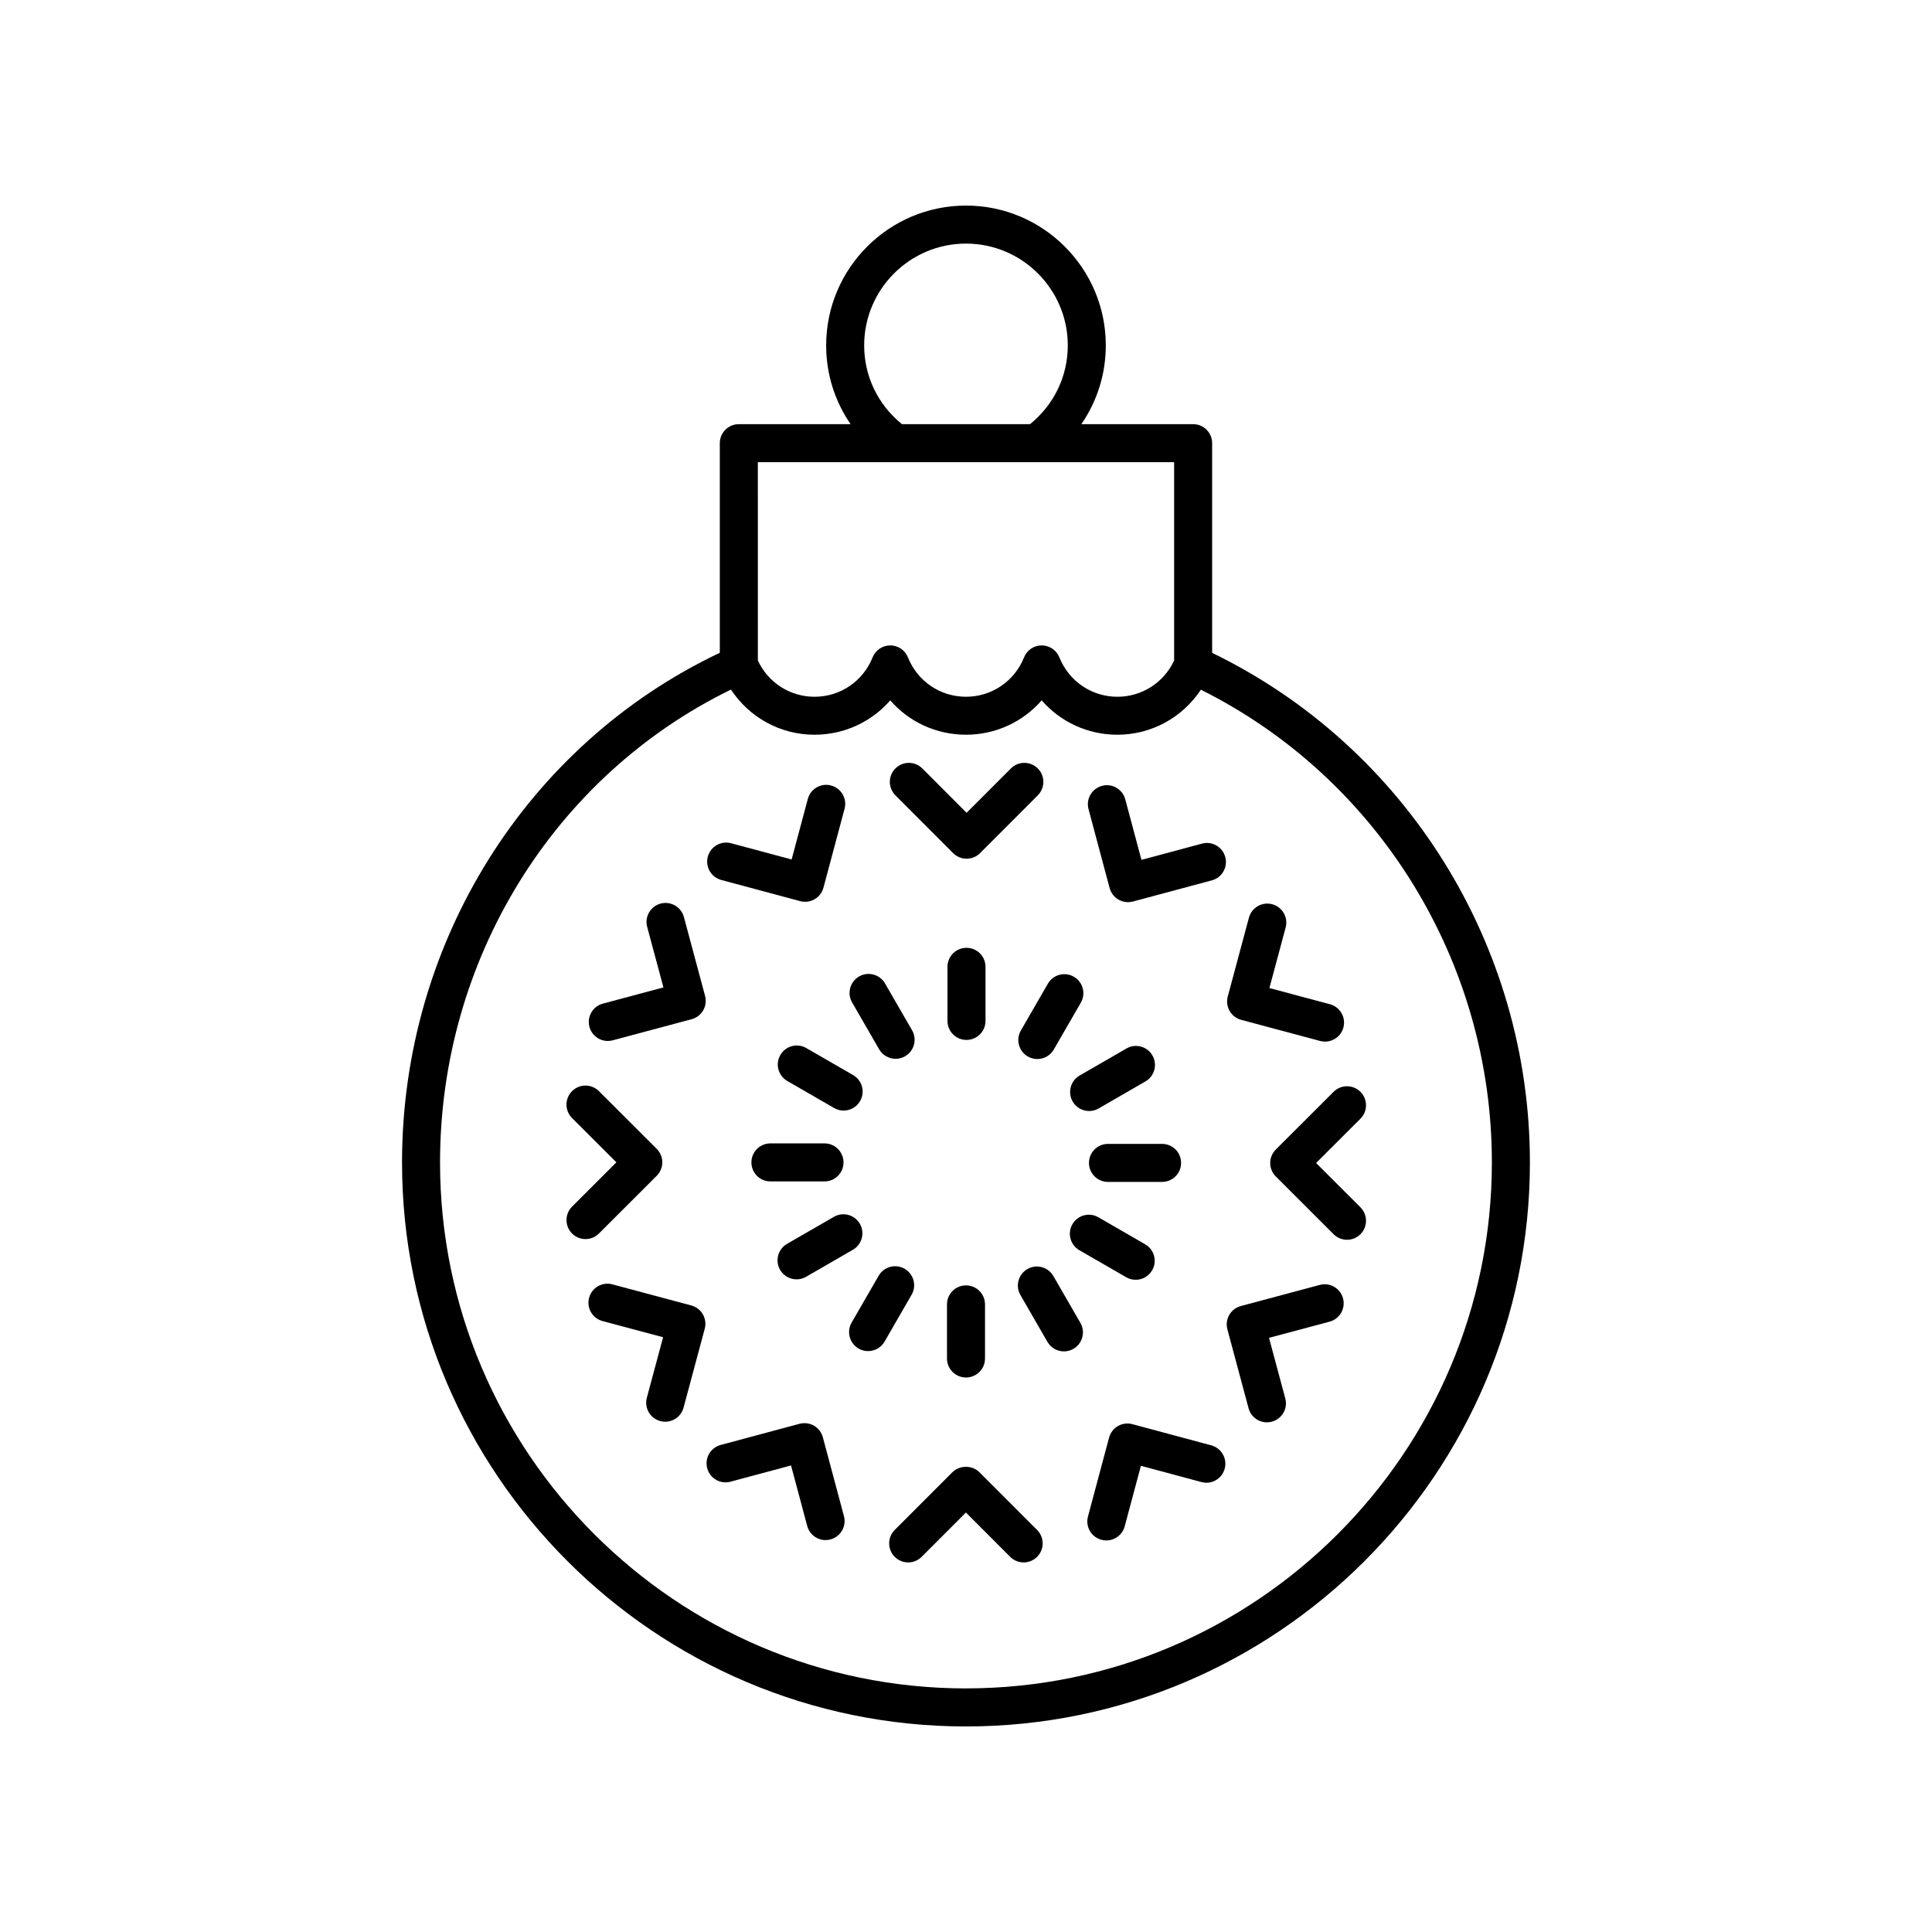 <?xml version="1.0" encoding="UTF-8"?>
<!-- Uploaded to: SVG Repo, www.svgrepo.com, Generator: SVG Repo Mixer Tools -->
<svg fill="#000000" width="800px" height="800px" version="1.1" viewBox="144 144 512 512" xmlns="http://www.w3.org/2000/svg">
 <g>
  <path d="m396.59 370.09c0.945 0.945 2.227 1.477 3.566 1.477s2.621-0.531 3.566-1.477l15.305-15.32c1.965-1.969 1.965-5.16-0.004-7.125-1.965-1.973-5.16-1.969-7.125 0l-11.742 11.754-11.738-11.754c-1.965-1.965-5.152-1.969-7.125-0.004-1.969 1.969-1.969 5.156-0.004 7.129z"/>
  <path d="m405.17 400.22c0-2.785-2.254-5.039-5.039-5.039-2.781 0-5.039 2.254-5.039 5.039v14.332c0 2.785 2.254 5.039 5.039 5.039 2.781 0 5.039-2.254 5.039-5.039z"/>
  <path d="m335.14 377.2 20.91 5.613c0.43 0.113 0.867 0.172 1.305 0.172 0.875 0 1.746-0.23 2.519-0.676 1.16-0.668 2.004-1.77 2.348-3.059l5.594-20.914c0.723-2.691-0.875-5.453-3.566-6.168-2.684-0.734-5.453 0.875-6.168 3.562l-4.293 16.043-16.039-4.305c-2.684-0.719-5.445 0.875-6.172 3.559-0.719 2.691 0.875 5.449 3.562 6.172z"/>
  <path d="m376.98 422.07c0.934 1.617 2.625 2.519 4.367 2.519 0.855 0 1.723-0.215 2.516-0.676 2.41-1.391 3.234-4.473 1.844-6.883l-7.164-12.41c-1.395-2.414-4.481-3.242-6.883-1.844-2.41 1.391-3.234 4.473-1.844 6.883z"/>
  <path d="m325.24 387.02c-0.723-2.68-3.477-4.281-6.172-3.559-2.688 0.723-4.281 3.484-3.559 6.176l4.309 16.039-16.043 4.289c-2.688 0.719-4.285 3.477-3.566 6.168 0.602 2.25 2.637 3.734 4.863 3.734 0.43 0 0.867-0.055 1.305-0.172l20.914-5.594c1.293-0.344 2.394-1.191 3.062-2.348s0.848-2.535 0.5-3.828z"/>
  <path d="m370.09 428.91-12.41-7.164c-2.418-1.398-5.492-0.566-6.883 1.844s-0.562 5.492 1.844 6.883l12.41 7.164c0.793 0.457 1.66 0.676 2.516 0.676 1.742 0 3.434-0.906 4.367-2.519 1.391-2.414 0.566-5.492-1.844-6.883z"/>
  <path d="m318.04 455.59c0.945-0.945 1.477-2.223 1.477-3.562 0-1.34-0.531-2.617-1.477-3.562l-15.32-15.301c-1.965-1.973-5.16-1.969-7.125 0s-1.965 5.16 0.004 7.125l11.75 11.738-11.746 11.738c-1.969 1.965-1.969 5.156-0.004 7.125 0.984 0.984 2.273 1.477 3.566 1.477 1.289 0 2.578-0.492 3.559-1.477z"/>
  <path d="m367.54 452.05c0-2.785-2.254-5.039-5.039-5.039h-14.332c-2.781 0-5.039 2.254-5.039 5.039s2.254 5.039 5.039 5.039h14.332c2.781 0 5.039-2.254 5.039-5.039z"/>
  <path d="m327.2 489.96-20.914-5.594c-2.688-0.727-5.453 0.875-6.168 3.562-0.723 2.691 0.875 5.453 3.566 6.168l16.043 4.289-4.309 16.039c-0.723 2.691 0.875 5.453 3.559 6.176 0.438 0.117 0.875 0.172 1.309 0.172 2.223 0 4.258-1.48 4.863-3.731l5.613-20.91c0.348-1.293 0.164-2.672-0.5-3.828-0.672-1.152-1.773-2-3.062-2.344z"/>
  <path d="m355.1 483.04c0.855 0 1.719-0.215 2.516-0.676l12.41-7.164c2.41-1.391 3.234-4.473 1.844-6.883-1.398-2.406-4.469-3.238-6.883-1.844l-12.41 7.164c-2.41 1.391-3.234 4.473-1.844 6.883 0.93 1.613 2.625 2.519 4.367 2.519z"/>
  <path d="m362.06 524.88c-0.344-1.289-1.188-2.391-2.348-3.059-1.16-0.664-2.535-0.84-3.824-0.5l-20.91 5.609c-2.688 0.723-4.281 3.484-3.559 6.176 0.723 2.688 3.469 4.285 6.172 3.559l16.039-4.305 4.293 16.043c0.602 2.25 2.637 3.734 4.863 3.734 0.43 0 0.867-0.055 1.305-0.172 2.688-0.719 4.285-3.477 3.566-6.168z"/>
  <path d="m383.74 480.24c-2.418-1.391-5.492-0.562-6.883 1.844l-7.164 12.414c-1.391 2.41-0.562 5.492 1.844 6.883 0.793 0.457 1.66 0.676 2.516 0.676 1.742 0 3.434-0.906 4.367-2.519l7.164-12.414c1.391-2.41 0.566-5.488-1.844-6.883z"/>
  <path d="m403.54 534.14c-1.891-1.891-5.238-1.883-7.129 0l-15.301 15.316c-1.965 1.969-1.965 5.16 0.004 7.125 0.98 0.984 2.269 1.477 3.559 1.477 1.289 0 2.582-0.492 3.566-1.477l11.738-11.75 11.738 11.75c1.969 1.969 5.16 1.969 7.125 0 1.969-1.965 1.969-5.156 0.004-7.125z"/>
  <path d="m400 484.64c-2.781 0-5.039 2.254-5.039 5.039v14.332c0 2.785 2.254 5.039 5.039 5.039 2.781 0 5.039-2.254 5.039-5.039v-14.332c0-2.785-2.258-5.039-5.039-5.039z"/>
  <path d="m465 527.03-20.91-5.613c-1.293-0.344-2.668-0.168-3.824 0.5-1.16 0.668-2.004 1.77-2.348 3.059l-5.594 20.914c-0.723 2.691 0.875 5.453 3.566 6.168 0.434 0.117 0.875 0.172 1.305 0.172 2.227 0 4.262-1.484 4.863-3.734l4.293-16.043 16.039 4.305c2.699 0.738 5.453-0.871 6.172-3.559 0.715-2.684-0.879-5.445-3.562-6.168z"/>
  <path d="m423.15 482.16c-1.395-2.406-4.473-3.242-6.883-1.844-2.41 1.391-3.234 4.473-1.844 6.883l7.164 12.414c0.934 1.613 2.629 2.519 4.367 2.519 0.855 0 1.719-0.215 2.516-0.676 2.41-1.391 3.234-4.473 1.844-6.883z"/>
  <path d="m493.75 484.52-20.918 5.594c-1.293 0.344-2.394 1.191-3.062 2.348s-0.848 2.535-0.5 3.824l5.613 20.914c0.605 2.254 2.641 3.734 4.863 3.734 0.43 0 0.871-0.055 1.309-0.172 2.688-0.723 4.281-3.484 3.559-6.168l-4.309-16.051 16.047-4.289c2.688-0.719 4.285-3.477 3.566-6.168-0.715-2.691-3.481-4.297-6.168-3.566z"/>
  <path d="m435.08 466.59c-2.422-1.398-5.488-0.562-6.883 1.844-1.391 2.41-0.562 5.492 1.844 6.883l12.41 7.164c0.793 0.457 1.66 0.676 2.516 0.676 1.742 0 3.434-0.906 4.367-2.519 1.391-2.41 0.562-5.492-1.844-6.883z"/>
  <path d="m504.53 463.95-11.75-11.742 11.75-11.738c1.969-1.965 1.969-5.156 0.004-7.125s-5.16-1.969-7.125 0l-15.316 15.301c-0.945 0.945-1.477 2.223-1.477 3.562 0 1.34 0.531 2.617 1.477 3.562l15.316 15.305c0.984 0.984 2.273 1.477 3.562 1.477s2.582-0.492 3.566-1.477c1.961-1.969 1.961-5.164-0.008-7.125z"/>
  <path d="m457 452.18c0-2.785-2.254-5.039-5.039-5.039l-14.332 0.004c-2.781 0-5.039 2.254-5.039 5.039s2.254 5.039 5.039 5.039h14.328c2.785-0.004 5.043-2.258 5.043-5.043z"/>
  <path d="m472.93 414.27 20.914 5.594c0.434 0.117 0.875 0.172 1.305 0.172 2.227 0 4.262-1.484 4.863-3.734 0.723-2.691-0.875-5.453-3.566-6.168l-16.043-4.289 4.309-16.039c0.723-2.691-0.875-5.453-3.559-6.176-2.676-0.719-5.445 0.875-6.172 3.559l-5.613 20.91c-0.348 1.293-0.164 2.672 0.5 3.828 0.668 1.152 1.77 2 3.062 2.344z"/>
  <path d="m442.52 421.86-12.41 7.168c-2.41 1.391-3.234 4.473-1.844 6.883 0.934 1.617 2.625 2.519 4.367 2.519 0.855 0 1.723-0.215 2.516-0.676l12.41-7.168c2.41-1.391 3.234-4.473 1.844-6.883-1.395-2.414-4.481-3.242-6.883-1.844z"/>
  <path d="m462.54 367.57-16.043 4.305-4.293-16.051c-0.719-2.688-3.492-4.297-6.168-3.562-2.688 0.719-4.285 3.477-3.566 6.168l5.594 20.914c0.348 1.293 1.191 2.394 2.352 3.066 0.773 0.441 1.645 0.676 2.519 0.676 0.438 0 0.875-0.059 1.305-0.172l20.914-5.609c2.688-0.719 4.281-3.484 3.559-6.168-0.719-2.695-3.481-4.301-6.172-3.566z"/>
  <path d="m416.38 423.98c0.793 0.457 1.66 0.676 2.516 0.676 1.742 0 3.434-0.898 4.367-2.519l7.164-12.41c1.391-2.41 0.566-5.492-1.844-6.883-2.41-1.391-5.492-0.57-6.883 1.844l-7.164 12.41c-1.391 2.41-0.566 5.488 1.844 6.883z"/>
  <path d="m465.23 317.02v-55.574c0-2.785-2.254-5.039-5.039-5.039h-29.621c4.172-6.062 6.477-13.258 6.477-20.871 0.004-20.434-16.621-37.055-37.051-37.055-20.434 0-37.055 16.625-37.055 37.059 0 7.613 2.305 14.809 6.477 20.871h-29.621c-2.781 0-5.039 2.254-5.039 5.039v55.547c-51.246 24.297-84.215 76.887-84.215 135.08 0 82.402 67.043 149.45 149.45 149.45 82.406 0 149.45-67.047 149.45-149.45 0-57.645-32.973-110.23-84.215-135.06zm-92.215-81.484c0-14.879 12.102-26.98 26.98-26.98 14.875 0 26.98 12.102 26.98 26.98 0 8.184-3.652 15.707-10.004 20.871h-33.949c-6.356-5.16-10.008-12.688-10.008-20.871zm-28.18 30.949h110.32v52.555c-2.727 5.863-8.527 9.609-15.027 9.609-6.805 0-12.844-4.098-15.387-10.445-0.766-1.91-2.617-3.164-4.676-3.164s-3.91 1.25-4.676 3.164c-2.547 6.348-8.586 10.445-15.391 10.445s-12.844-4.098-15.391-10.445c-0.766-1.914-2.617-3.164-4.676-3.164s-3.91 1.254-4.676 3.164c-2.543 6.348-8.582 10.445-15.387 10.445-6.5 0-12.301-3.742-15.027-9.609zm55.16 324.96c-76.852 0-139.38-62.523-139.38-139.38 0-53.781 30.137-102.4 77.094-125.32 4.875 7.379 13.062 11.965 22.152 11.965 7.871 0 15.105-3.406 20.062-9.105 4.965 5.703 12.195 9.105 20.066 9.105s15.102-3.406 20.066-9.105c4.961 5.703 12.191 9.105 20.062 9.105 9.074 0 17.25-4.574 22.129-11.93 46.973 23.426 77.117 72.031 77.117 125.28-0.004 76.852-62.527 139.38-139.38 139.38z"/>
 </g>
</svg>
